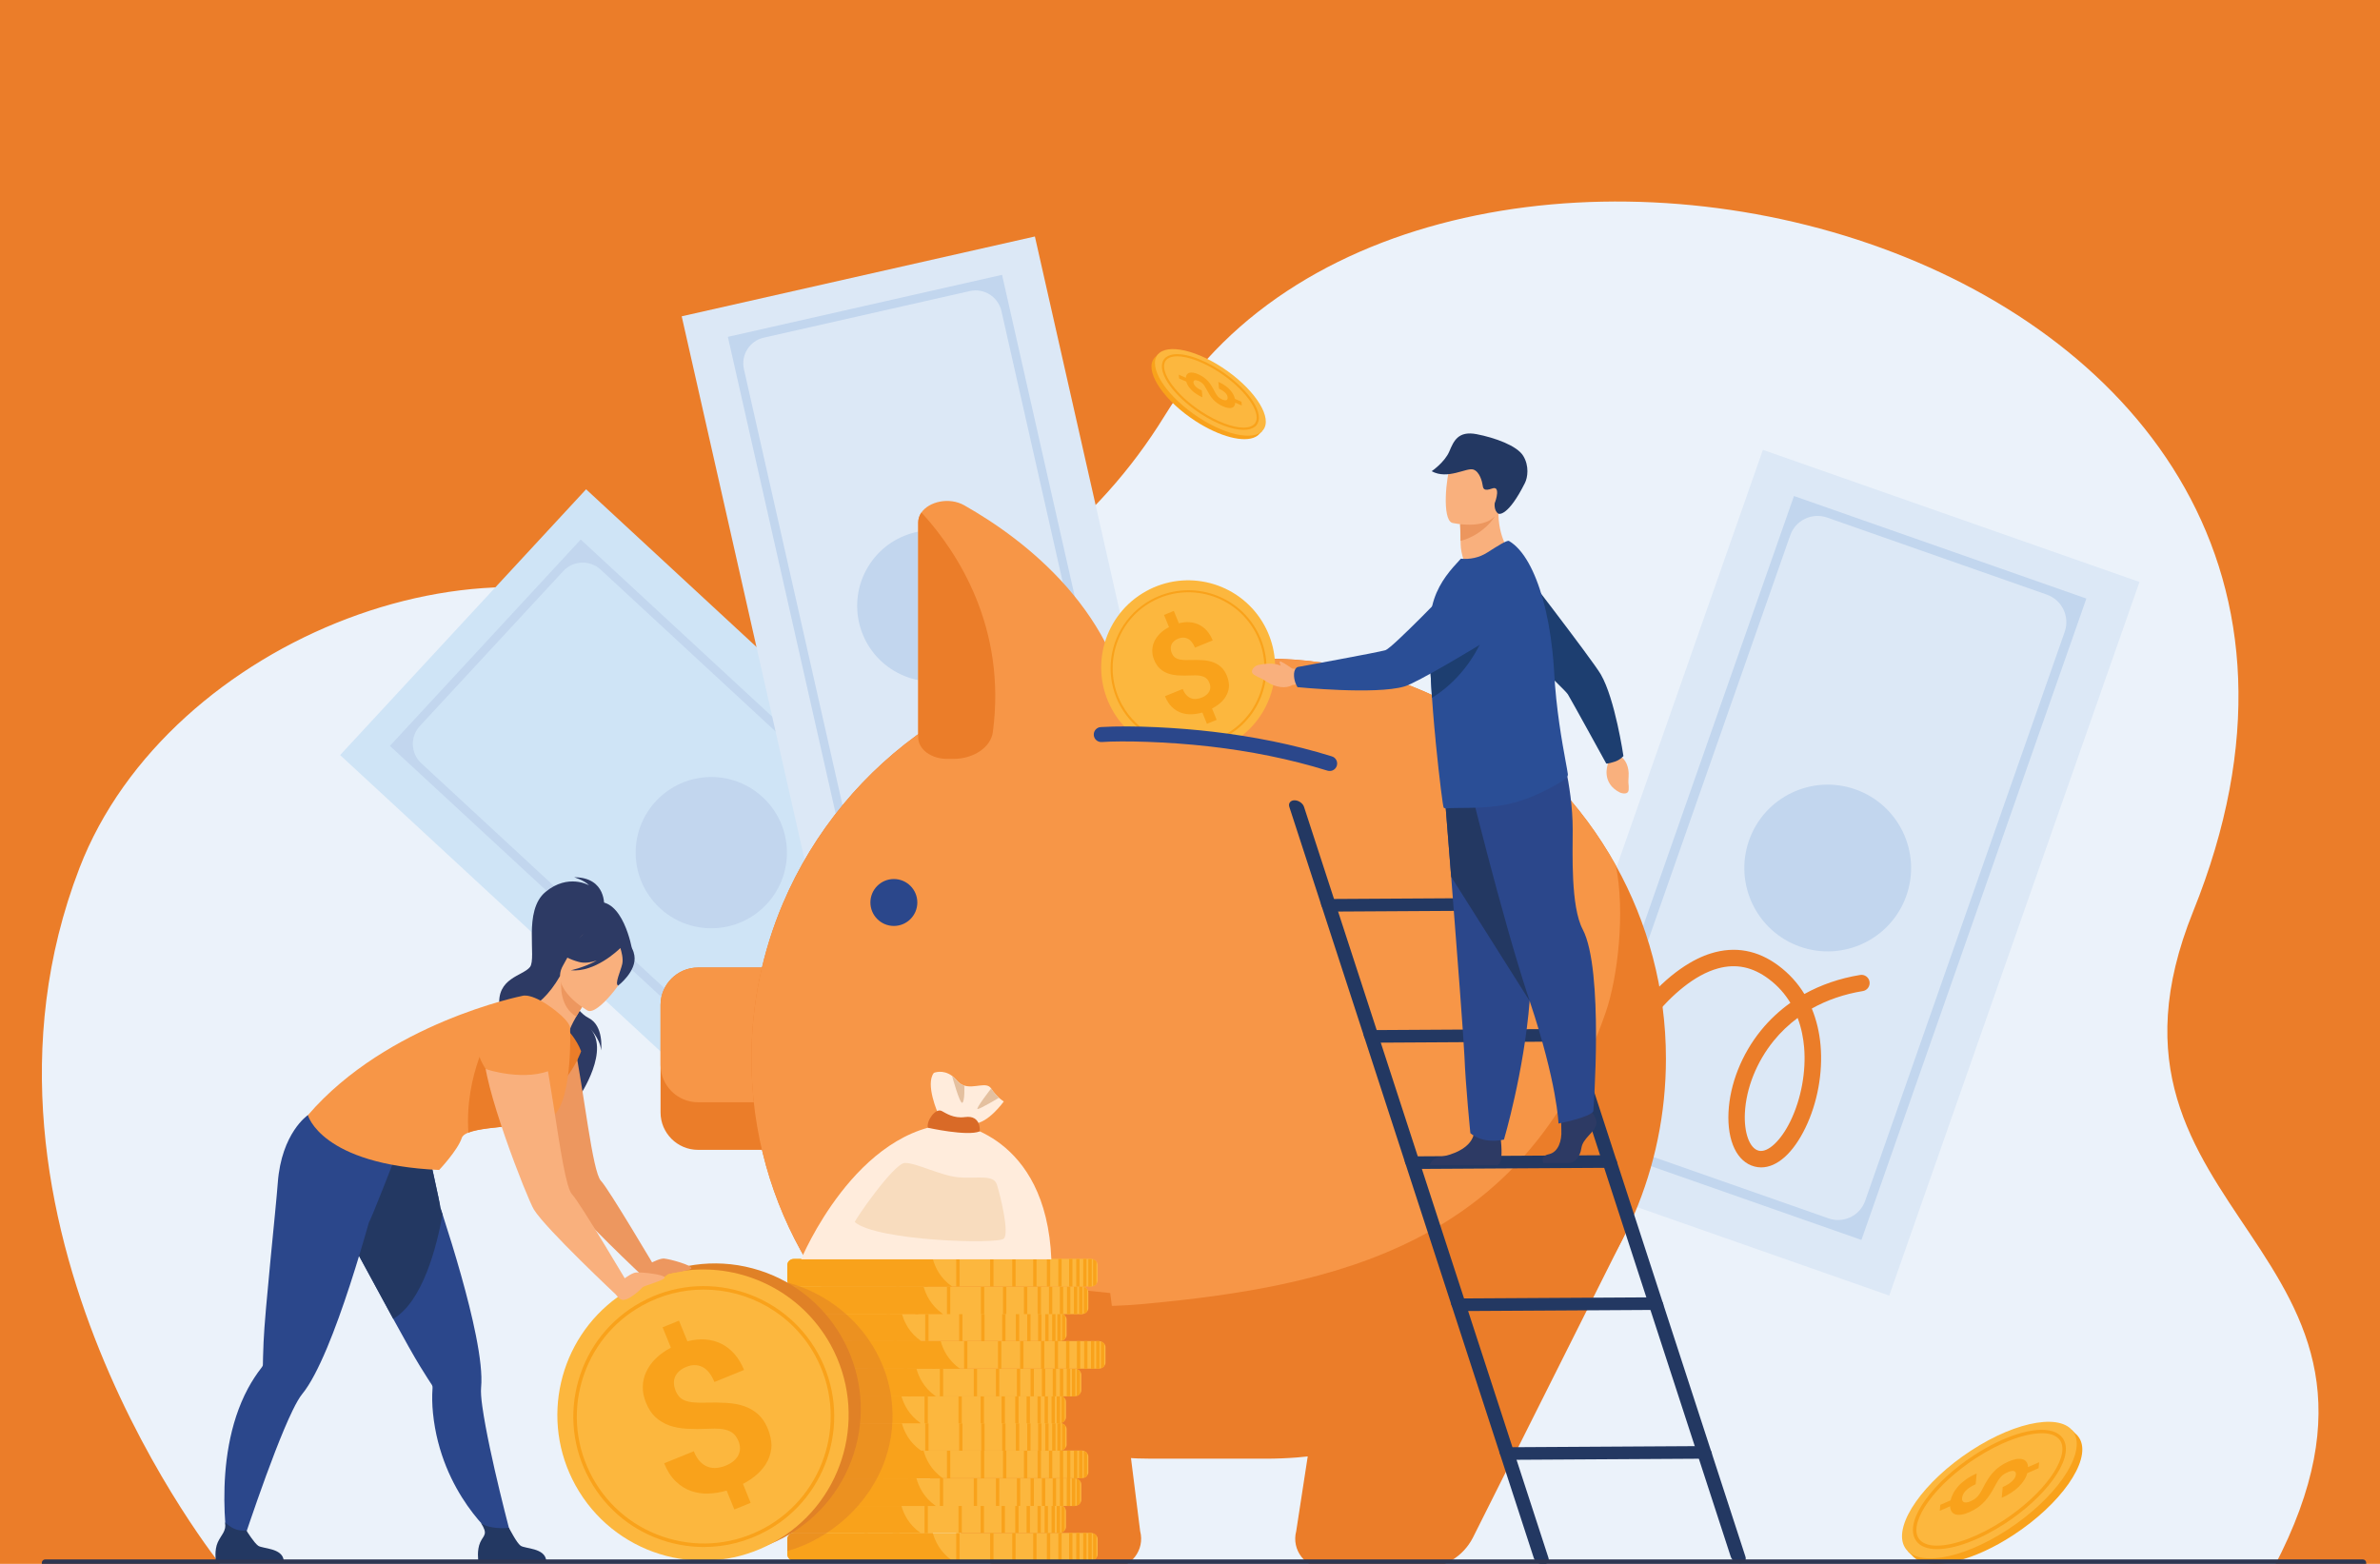 <?xml version="1.0" encoding="utf-8"?>
<!-- Generator: Adobe Illustrator 23.0.2, SVG Export Plug-In . SVG Version: 6.00 Build 0)  -->
<svg version="1.1" id="Layer_1" xmlns="http://www.w3.org/2000/svg" xmlns:xlink="http://www.w3.org/1999/xlink" x="0px" y="0px"
	 viewBox="0 0 350 230" style="enable-background:new 0 0 350 230;" xml:space="preserve">
<style type="text/css">
	.st0{fill:#EB7D29;}
	.st1{fill:#EBF2FA;}
	.st2{fill:#CFE4F6;}
	.st3{fill:#C2D6EE;}
	.st4{fill:#DCE8F6;}
	.st5{fill:#F79647;}
	.st6{fill:#2B478B;}
	.st7{fill:#FCB73E;}
	.st8{fill:#F9A21B;}
	.st9{fill:#FFECDC;}
	.st10{fill:#D96A27;}
	.st11{fill:#E4C09F;}
	.st12{fill:#F8DCBE;}
	.st13{opacity:0.5;fill:#E08126;}
	.st14{fill:#E08126;}
	.st15{fill:#2D3A64;}
	.st16{fill:#ED975F;}
	.st17{fill:#233862;}
	.st18{fill:#F9B07D;}
	.st19{fill:#EC965E;}
	.st20{fill:#1D3E70;}
	.st21{fill:#2A4E96;}
	.st22{fill:#2E3652;}
</style>
<rect y="-1.47" class="st0" width="350" height="232.95"/>
<g>
	<path class="st1" d="M32.66,230.42c0,0-41.04-50.62-20.98-102.74c13.07-33.97,62.12-52.59,89.79-33.97
		c11.79,7.93,49.61,0.27,69.8-32.56c39.24-63.78,191.31-26.37,151.26,72.88c-18.3,45.35,36.72,49.11,11.86,96.49L32.66,230.42z"/>
	<g>
		<polygon class="st2" points="160.25,140.49 124.09,179.58 71.98,131.36 71.98,131.36 50.02,111.05 86.19,71.96 127.18,109.89 		
			"/>
		<g>
			<path class="st3" d="M151.98,140.94l-28.07,30.35l-66.57-61.59L85.4,79.35L151.98,140.94z M126.42,166.71l21.17-22.88
				c1.44-1.55,1.34-3.98-0.21-5.41L88.34,83.78c-1.58-1.46-4.05-1.37-5.51,0.21l-21.09,22.79c-1.45,1.57-1.36,4.02,0.21,5.47
				l59.09,54.67C122.58,168.35,124.99,168.25,126.42,166.71z"/>
		</g>
		
			<ellipse transform="matrix(1 -0.019 0.019 1 -2.428 2.068)" class="st3" cx="104.65" cy="125.32" rx="11.12" ry="11.12"/>
	</g>
	<g>
		<polygon class="st4" points="174.44,133.2 122.5,144.94 106.85,75.7 106.85,75.7 100.25,46.52 152.19,34.78 164.51,89.26 		"/>
		<g>
			<path class="st3" d="M167.36,128.89L127.04,138l-20-88.46l40.32-9.12L167.36,128.89z M131.71,135.66l30.41-6.87
				c2.06-0.47,3.36-2.52,2.89-4.58l-17.74-78.46c-0.48-2.1-2.56-3.42-4.66-2.94l-30.29,6.85c-2.08,0.47-3.39,2.54-2.92,4.63
				l17.75,78.51C127.61,134.83,129.65,136.12,131.71,135.66z"/>
		</g>
		
			<ellipse transform="matrix(0.514 -0.858 0.858 0.514 -9.886 160.969)" class="st3" cx="137.2" cy="89.21" rx="11.12" ry="11.12"/>
	</g>
	<g>
		<polygon class="st4" points="277.83,190.54 222.44,171.11 248.34,97.28 248.34,97.27 259.25,66.16 314.63,85.59 294.26,143.68 		
			"/>
		<g>
			<path class="st3" d="M273.74,182.36l-43-15.08l33.08-94.33l43,15.08L273.74,182.36z M236.48,167.82l32.43,11.37
				c2.2,0.77,4.61-0.39,5.38-2.59l29.34-83.67c0.79-2.24-0.39-4.69-2.63-5.48l-32.3-11.33c-2.22-0.78-4.66,0.39-5.43,2.61
				l-29.36,83.72C233.13,164.66,234.29,167.06,236.48,167.82z"/>
		</g>
		<path class="st3" d="M257.21,123.6c2.24-6.39,9.24-9.75,15.63-7.51c6.39,2.24,9.75,9.24,7.51,15.63
			c-2.24,6.39-9.24,9.75-15.63,7.51C258.33,136.99,254.97,129.99,257.21,123.6z"/>
	</g>
	<g>
		<path class="st0" d="M119.47,147.8v15.81c0,3.03-2.48,5.5-5.5,5.5h-11.33c-3.03,0-5.5-2.48-5.5-5.5V147.8c0-3.03,2.48-5.5,5.5-5.5
			h11.33C116.99,142.29,119.47,144.77,119.47,147.8z"/>
		<path class="st5" d="M119.47,147.8v8.81c0,3.03-2.48,5.5-5.5,5.5h-11.33c-3.03,0-5.5-2.48-5.5-5.5v-8.81c0-3.03,2.48-5.5,5.5-5.5
			h11.33C116.99,142.29,119.47,144.77,119.47,147.8z"/>
		<path class="st0" d="M244.99,155.7c0,8.09-1.65,15.81-4.64,22.84c-8.96,21.1-29.92,35.99-54.19,35.99h-16.82
			c-21.47,0-40.36-11.66-50.63-28.96c-5.21-8.77-8.2-18.99-8.2-29.88c0-8.09,1.65-15.81,4.64-22.84
			c8.96-21.1,29.92-35.99,54.19-35.99h16.82c22.07,0,41.4,12.32,51.46,30.41C242.31,135.72,244.99,145.41,244.99,155.7z"/>
		<path class="st5" d="M237.62,127.28c1.4,6.79,0.3,16.48-1.49,21.62c-11.87,34.15-39.78,40.31-68.31,42.91
			c-20.29,1.85-49.12-6.23-49.12-6.23c-5.21-8.77-8.2-18.99-8.2-29.88c0-8.09,1.65-15.81,4.64-22.84
			c8.96-21.1,29.92-35.99,54.19-35.99h16.82C208.22,96.87,227.56,109.18,237.62,127.28z"/>
		<path class="st5" d="M162.4,111.61h-23.14c-2.33,0-4.23-1.42-4.23-3.16v-31.6c0-0.54,0.17-1.03,0.46-1.46
			c1.13-1.64,4.11-2.32,6.32-1.07c8.79,4.98,23.18,15.8,24.8,33.9C166.78,110.06,164.84,111.61,162.4,111.61z"/>
		<path class="st0" d="M140.2,111.61h-0.94c-2.33,0-4.23-1.42-4.23-3.16v-31.6c0-0.54,0.17-1.03,0.46-1.46
			c0.1,0.09,0.2,0.18,0.29,0.28c5.03,5.6,12.27,16.59,10.23,31.99C145.71,109.9,143.2,111.61,140.2,111.61z"/>
		<path class="st6" d="M128,132.73c0-1.9,1.54-3.45,3.45-3.45c1.9,0,3.45,1.54,3.45,3.45c0,1.9-1.54,3.45-3.45,3.45
			C129.55,136.18,128,134.63,128,132.73z"/>
		<path class="st0" d="M196.11,189.56l-5.49,35.63c-0.73,2.76,1.35,5.46,4.21,5.46h14.42c3.09,0,5.92-1.73,7.34-4.48l22.41-44.71
			L196.11,189.56z"/>
		<path class="st0" d="M163.27,190.17l4.4,35.02c0.73,2.76-1.35,5.46-4.21,5.46h-14.42c-3.09,0-5.92-1.73-7.34-4.48l-23-40.6
			L163.27,190.17z"/>
		<g>
			<path class="st0" d="M259,171.69c-0.33,0-0.66-0.04-0.99-0.13c-2.56-0.67-4.02-3.73-3.82-7.97c0.2-4.16,1.94-8.55,4.78-12.05
				c1.26-1.55,2.71-2.9,4.32-4.05c-0.76-1.26-1.79-2.47-3.18-3.51c-2.36-1.77-4.79-2.28-7.44-1.56
				c-7.13,1.94-13.17,12.13-13.66,13.27c-0.22,0.61-0.89,0.94-1.51,0.73c-0.63-0.21-0.97-0.89-0.76-1.53
				c0.21-0.64,1.98-3.68,4.44-6.69c4.29-5.25,8.03-7.24,10.42-7.98c3.53-1.1,6.89-0.49,9.97,1.82c1.53,1.15,2.8,2.54,3.78,4.15
				c2.45-1.36,5.2-2.31,8.2-2.8c0.66-0.11,1.28,0.34,1.38,0.99c0.11,0.66-0.34,1.28-0.99,1.38c-2.75,0.45-5.27,1.32-7.5,2.57
				c0.68,1.65,1.12,3.47,1.29,5.43c0.35,4.04-0.46,8.45-2.22,12.09C263.7,169.6,261.33,171.69,259,171.69z M264.36,149.71
				c-1.31,0.97-2.49,2.09-3.52,3.36c-2.52,3.11-4.07,6.99-4.24,10.64c-0.14,2.9,0.69,5.17,2.02,5.52c1.34,0.35,3.28-1.45,4.7-4.39
				c1.56-3.22,2.3-7.27,1.99-10.83C265.2,152.72,264.93,151.23,264.36,149.71z M239.01,155.68c0,0.01,0,0.01-0.01,0.02
				C239.01,155.69,239.01,155.69,239.01,155.68z"/>
		</g>
	</g>
	<g>
		<g>
			<path class="st7" d="M161.42,226.33v2.3c0,0.18-0.07,0.35-0.18,0.49c-0.12,0.15-0.29,0.27-0.49,0.33
				c-0.06,0.02-0.13,0.04-0.19,0.05c-0.06,0.01-0.12,0.01-0.19,0.01h-43.53c-0.53,0-0.97-0.33-1.04-0.75c0-0.03-0.01-0.06-0.01-0.09
				c0-0.02,0-0.03,0-0.04v-2.3c0-0.01,0-0.03,0-0.04c0-0.03,0.01-0.06,0.01-0.09c0.08-0.42,0.52-0.75,1.04-0.75h43.53
				c0.06,0,0.13,0,0.19,0.01c0.07,0.01,0.13,0.03,0.19,0.05c0.2,0.07,0.37,0.18,0.49,0.33
				C161.35,225.98,161.42,226.15,161.42,226.33z"/>
			<path class="st8" d="M140.04,229.51h-23.32c-0.43,0-0.8-0.28-0.9-0.65c-0.01-0.03-0.02-0.06-0.03-0.1c0-0.03-0.01-0.06-0.01-0.09
				c0-0.02,0-0.03,0-0.04v-2.3c0-0.01,0-0.03,0-0.04c0-0.03,0.01-0.06,0.01-0.09c0.01-0.03,0.02-0.07,0.03-0.1
				c0.11-0.38,0.47-0.65,0.9-0.65h20.46C137.5,226.65,138.27,228.3,140.04,229.51z"/>
			<g>
				<rect x="155.63" y="225.45" class="st8" width="0.49" height="4.06"/>
				<rect x="153.95" y="225.45" class="st8" width="0.49" height="4.06"/>
				<rect x="151.94" y="225.45" class="st8" width="0.49" height="4.06"/>
				<rect x="148.86" y="225.45" class="st8" width="0.49" height="4.06"/>
				<rect x="145.61" y="225.45" class="st8" width="0.49" height="4.06"/>
				<rect x="140.62" y="225.45" class="st8" width="0.49" height="4.06"/>
				<rect x="135.95" y="225.45" class="st8" width="0.49" height="4.06"/>
				<rect x="131.77" y="225.45" class="st8" width="0.49" height="4.06"/>
				<rect x="157.22" y="225.45" class="st8" width="0.49" height="4.06"/>
				<rect x="158.27" y="225.45" class="st8" width="0.49" height="4.06"/>
				<rect x="159.29" y="225.45" class="st8" width="0.49" height="4.06"/>
				<path class="st8" d="M160.55,225.46v4.04c-0.06,0.01-0.12,0.01-0.19,0.01h-0.31v-4.06h0.31
					C160.43,225.45,160.49,225.45,160.55,225.46z"/>
				<path class="st8" d="M161.24,225.84v3.28c-0.12,0.15-0.29,0.27-0.49,0.33v-3.94C160.94,225.57,161.12,225.69,161.24,225.84z"/>
			</g>
		</g>
		<g>
			<path class="st7" d="M156.76,222.27v2.29c0,0.18-0.07,0.35-0.18,0.5c-0.03,0.04-0.06,0.07-0.1,0.1c-0.11,0.1-0.24,0.18-0.4,0.23
				c-0.06,0.02-0.13,0.04-0.19,0.04c-0.06,0.01-0.12,0.01-0.18,0.01h-43.53c-0.52,0-0.96-0.33-1.04-0.75c0-0.03-0.01-0.06-0.01-0.09
				c0-0.01,0-0.03,0-0.05v-2.29c0-0.01,0-0.03,0-0.05c0-0.03,0.01-0.06,0.01-0.09c0.08-0.42,0.52-0.75,1.04-0.75h43.53
				c0.03,0,0.06,0,0.08,0c0.01,0,0.02,0,0.03,0c0,0,0,0,0.01,0c0.01,0,0.03,0,0.04,0c0.01,0,0.02,0,0.03,0
				c0.07,0.01,0.13,0.02,0.19,0.04c0.04,0.01,0.07,0.03,0.11,0.04h0c0.02,0.01,0.05,0.02,0.07,0.03c0.01,0.01,0.03,0.02,0.04,0.02
				c0.01,0.01,0.02,0.01,0.04,0.02c0.05,0.03,0.09,0.06,0.13,0.09c0.01,0.01,0.02,0.02,0.04,0.03c0.01,0.01,0.01,0.01,0.02,0.02
				c0,0,0.01,0.01,0.01,0.01l0.01,0.01c0.01,0.01,0.03,0.03,0.04,0.04C156.7,221.92,156.76,222.09,156.76,222.27z"/>
			<path class="st8" d="M135.39,225.45h-23.32c-0.43,0-0.8-0.28-0.9-0.66c-0.01-0.03-0.02-0.06-0.03-0.1c0-0.03-0.01-0.06-0.01-0.09
				c0-0.01,0-0.03,0-0.05v-2.29c0-0.01,0-0.03,0-0.05c0-0.03,0.01-0.06,0.01-0.09c0.01-0.03,0.01-0.07,0.03-0.1
				c0.11-0.38,0.47-0.66,0.9-0.66h20.46c0.01,0.03,0.02,0.07,0.03,0.1C132.89,222.67,133.66,224.27,135.39,225.45z"/>
			<g>
				<rect x="150.97" y="221.39" class="st8" width="0.49" height="4.06"/>
				<rect x="149.3" y="221.39" class="st8" width="0.49" height="4.06"/>
				<rect x="147.29" y="221.39" class="st8" width="0.49" height="4.06"/>
				<rect x="144.21" y="221.39" class="st8" width="0.49" height="4.06"/>
				<rect x="140.95" y="221.39" class="st8" width="0.49" height="4.06"/>
				<rect x="135.96" y="221.39" class="st8" width="0.49" height="4.06"/>
				<rect x="131.29" y="221.39" class="st8" width="0.49" height="4.06"/>
				<rect x="127.12" y="221.39" class="st8" width="0.49" height="4.06"/>
				<rect x="152.57" y="221.39" class="st8" width="0.49" height="4.06"/>
				<rect x="153.62" y="221.39" class="st8" width="0.49" height="4.06"/>
				<rect x="154.64" y="221.39" class="st8" width="0.49" height="4.06"/>
				<path class="st8" d="M155.9,221.4v4.04c-0.06,0.01-0.12,0.01-0.19,0.01h-0.31v-4.06h0.31
					C155.77,221.39,155.83,221.39,155.9,221.4z"/>
				<path class="st8" d="M156.58,221.78v3.28c-0.12,0.15-0.29,0.27-0.49,0.33v-3.94C156.29,221.51,156.46,221.63,156.58,221.78z"/>
			</g>
		</g>
		<g>
			<path class="st7" d="M159.01,218.31v2.3c0,0.18-0.07,0.35-0.18,0.49c-0.12,0.15-0.29,0.27-0.49,0.33
				c-0.06,0.02-0.13,0.04-0.19,0.05c-0.06,0.01-0.12,0.01-0.18,0.01h-43.53c-0.17,0-0.34-0.04-0.49-0.1
				c-0.29-0.13-0.5-0.36-0.55-0.64c0-0.02-0.01-0.04-0.01-0.06c0-0.01,0-0.03,0-0.04c0-0.01,0-0.03,0-0.04v-2.3
				c0-0.01,0-0.03,0-0.04c0-0.03,0-0.06,0.01-0.09c0.08-0.43,0.52-0.75,1.04-0.75h43.53c0.06,0,0.13,0,0.18,0.01
				c0.07,0.01,0.13,0.02,0.19,0.04c0.2,0.07,0.37,0.18,0.49,0.33C158.95,217.95,159.01,218.12,159.01,218.31z"/>
			<path class="st8" d="M137.64,221.49h-23.32c-0.16,0-0.3-0.04-0.43-0.1c-0.26-0.13-0.45-0.36-0.5-0.64c0-0.02-0.01-0.04-0.01-0.06
				c0-0.01,0-0.03,0-0.04c0-0.01,0-0.03,0-0.04v-2.3c0-0.01,0-0.03,0-0.04c0-0.03,0-0.06,0.01-0.09c0.01-0.03,0.01-0.06,0.02-0.09
				c0.11-0.38,0.47-0.66,0.9-0.66h20.46c0.32,1.16,1.05,2.76,2.72,3.96C137.54,221.42,137.59,221.45,137.64,221.49z"/>
			<g>
				<rect x="153.22" y="217.42" class="st8" width="0.49" height="4.06"/>
				<rect x="151.55" y="217.42" class="st8" width="0.49" height="4.06"/>
				<rect x="149.54" y="217.42" class="st8" width="0.49" height="4.06"/>
				<rect x="146.46" y="217.42" class="st8" width="0.49" height="4.06"/>
				<rect x="143.2" y="217.42" class="st8" width="0.49" height="4.06"/>
				<rect x="138.21" y="217.42" class="st8" width="0.49" height="4.06"/>
				<rect x="133.54" y="217.42" class="st8" width="0.49" height="4.06"/>
				<rect x="129.37" y="217.42" class="st8" width="0.49" height="4.06"/>
				<rect x="154.81" y="217.42" class="st8" width="0.49" height="4.06"/>
				<rect x="155.87" y="217.42" class="st8" width="0.49" height="4.06"/>
				<rect x="156.88" y="217.42" class="st8" width="0.49" height="4.06"/>
				<path class="st8" d="M158.14,217.44v4.04c-0.06,0.01-0.12,0.01-0.19,0.01h-0.31v-4.06h0.31
					C158.02,217.42,158.08,217.43,158.14,217.44z"/>
				<path class="st8" d="M158.83,217.81v3.28c-0.12,0.15-0.29,0.27-0.49,0.33v-3.94C158.54,217.55,158.71,217.66,158.83,217.81z"/>
			</g>
		</g>
		<g>
			<path class="st7" d="M160.05,214.24v2.29c0,0.18-0.07,0.35-0.18,0.49c-0.01,0.02-0.03,0.04-0.05,0.05
				c-0.08,0.09-0.18,0.16-0.3,0.22c-0.05,0.02-0.1,0.04-0.15,0.06c-0.06,0.02-0.13,0.04-0.19,0.04c-0.03,0-0.06,0.01-0.09,0.01
				c-0.03,0-0.06,0-0.1,0h-43.53c-0.53,0-0.97-0.33-1.04-0.75c0-0.03-0.01-0.06-0.01-0.09v-2.39c0.03-0.43,0.42-0.78,0.93-0.83
				c0.04,0,0.08-0.01,0.13-0.01H159c0.03,0,0.06,0,0.1,0c0.03,0,0.06,0.01,0.09,0.01c0.07,0.01,0.13,0.02,0.19,0.04
				c0.2,0.07,0.37,0.18,0.49,0.33C159.99,213.89,160.05,214.06,160.05,214.24z"/>
			<path class="st8" d="M138.68,217.42h-23.32c-0.43,0-0.8-0.28-0.9-0.66c-0.01-0.03-0.02-0.06-0.03-0.1c0-0.03-0.01-0.06-0.01-0.09
				v-2.39c0.02-0.43,0.38-0.78,0.83-0.83c0.04,0,0.07-0.01,0.11-0.01h20.46c0,0,0,0,0,0.01
				C136.14,214.56,136.91,216.21,138.68,217.42z"/>
			<g>
				<rect x="154.26" y="213.36" class="st8" width="0.49" height="4.06"/>
				<rect x="152.59" y="213.36" class="st8" width="0.49" height="4.06"/>
				<rect x="150.58" y="213.36" class="st8" width="0.49" height="4.06"/>
				<rect x="147.5" y="213.36" class="st8" width="0.49" height="4.06"/>
				<rect x="144.25" y="213.36" class="st8" width="0.49" height="4.06"/>
				<rect x="139.26" y="213.36" class="st8" width="0.49" height="4.06"/>
				<rect x="134.58" y="213.36" class="st8" width="0.49" height="4.06"/>
				<rect x="130.41" y="213.36" class="st8" width="0.49" height="4.06"/>
				<rect x="155.86" y="213.36" class="st8" width="0.49" height="4.06"/>
				<rect x="156.91" y="213.36" class="st8" width="0.49" height="4.06"/>
				<rect x="157.93" y="213.36" class="st8" width="0.49" height="4.06"/>
				<path class="st8" d="M159.19,213.37v4.04c-0.06,0.01-0.12,0.01-0.19,0.01h-0.31v-4.06H159
					C159.06,213.36,159.13,213.36,159.19,213.37z"/>
				<path class="st8" d="M159.87,213.75v3.28c-0.12,0.15-0.29,0.27-0.49,0.33v-3.94C159.58,213.48,159.75,213.6,159.87,213.75z"/>
			</g>
		</g>
		<g>
			<path class="st7" d="M156.85,210.19v2.29c0,0.18-0.07,0.35-0.18,0.49c-0.12,0.15-0.29,0.27-0.5,0.33
				c-0.06,0.02-0.13,0.04-0.19,0.04c-0.02,0-0.04,0.01-0.06,0.01h-0.01c-0.01,0-0.02,0-0.03,0c-0.01,0-0.02,0-0.03,0
				c-0.02,0-0.04,0-0.06,0h-43.53c-0.56,0-1.02-0.37-1.05-0.84c0-0.01,0-0.03,0-0.05v-2.29c0-0.01,0-0.03,0-0.05
				c0-0.01,0-0.02,0-0.04c0.04-0.37,0.37-0.68,0.79-0.77c0.01,0,0.02-0.01,0.03-0.01c0.07-0.01,0.15-0.02,0.23-0.02h43.53
				c0.03,0,0.06,0,0.09,0c0.01,0,0.03,0,0.04,0c0,0,0,0,0,0h0c0.02,0,0.03,0,0.05,0.01c0.07,0.01,0.13,0.02,0.19,0.04
				c0.2,0.07,0.38,0.18,0.5,0.33C156.79,209.83,156.85,210,156.85,210.19z"/>
			<path class="st8" d="M135.48,213.36h-23.32c-0.5,0-0.91-0.37-0.94-0.84c0-0.01,0-0.03,0-0.05v-2.29c0-0.01,0-0.03,0-0.05
				c0-0.01,0-0.02,0-0.04c0.04-0.38,0.34-0.7,0.73-0.78c0.01,0,0.03-0.01,0.04-0.01c0.05-0.01,0.11-0.01,0.17-0.01h20.46
				c0,0.01,0.01,0.02,0.01,0.03C132.95,210.52,133.71,212.16,135.48,213.36C135.47,213.36,135.48,213.36,135.48,213.36z"/>
			<g>
				<rect x="151.06" y="209.3" class="st8" width="0.49" height="4.06"/>
				<rect x="149.39" y="209.3" class="st8" width="0.49" height="4.06"/>
				<rect x="147.38" y="209.3" class="st8" width="0.49" height="4.06"/>
				<rect x="144.3" y="209.3" class="st8" width="0.49" height="4.06"/>
				<rect x="141.05" y="209.3" class="st8" width="0.49" height="4.06"/>
				<rect x="136.06" y="209.3" class="st8" width="0.49" height="4.06"/>
				<rect x="131.38" y="209.3" class="st8" width="0.49" height="4.06"/>
				<rect x="127.21" y="209.3" class="st8" width="0.49" height="4.06"/>
				<rect x="152.66" y="209.3" class="st8" width="0.49" height="4.06"/>
				<rect x="153.71" y="209.3" class="st8" width="0.49" height="4.06"/>
				<rect x="154.73" y="209.3" class="st8" width="0.49" height="4.06"/>
				<path class="st8" d="M155.99,209.31v4.04c-0.06,0.01-0.12,0.01-0.19,0.01h-0.31v-4.06h0.31
					C155.86,209.3,155.93,209.31,155.99,209.31z"/>
				<path class="st8" d="M156.67,209.69v3.28c-0.12,0.15-0.29,0.27-0.49,0.33v-3.94C156.38,209.43,156.55,209.54,156.67,209.69z"/>
			</g>
		</g>
		<g>
			<path class="st7" d="M156.76,206.15v2.29c0,0.18-0.07,0.35-0.18,0.49c-0.03,0.04-0.06,0.07-0.1,0.11
				c-0.11,0.1-0.24,0.18-0.4,0.23c-0.05,0.02-0.1,0.03-0.15,0.04h0c0,0,0,0,0,0c-0.01,0-0.03,0.01-0.04,0.01
				c-0.06,0.01-0.12,0.02-0.18,0.02h-43.53c-0.04,0-0.09,0-0.14-0.01c-0.02,0-0.04,0-0.05-0.01c-0.44-0.07-0.79-0.37-0.86-0.75
				c0-0.03-0.01-0.05-0.01-0.08c0-0.02,0-0.03,0-0.05v-2.29c0-0.02,0-0.03,0-0.05c0-0.03,0.01-0.06,0.01-0.09
				c0.08-0.42,0.52-0.75,1.04-0.75h43.53c0.03,0,0.06,0,0.08,0c0,0,0.01,0,0.01,0c0.01,0,0.02,0,0.02,0c0.01,0,0.03,0,0.04,0.01
				c0.01,0,0.02,0,0.03,0c0.07,0.01,0.13,0.02,0.19,0.04c0.04,0.01,0.07,0.03,0.11,0.04h0c0.14,0.06,0.25,0.14,0.35,0.24
				c0.01,0.01,0.03,0.03,0.04,0.04C156.7,205.8,156.76,205.97,156.76,206.15z"/>
			<path class="st8" d="M135.39,209.33h-23.32c-0.02,0-0.04,0-0.05,0c-0.02,0-0.04,0-0.06-0.01c-0.42-0.05-0.76-0.36-0.82-0.76
				c0-0.03-0.01-0.05-0.01-0.08c0-0.02,0-0.03,0-0.05v-2.29c0-0.02,0-0.03,0-0.05c0-0.03,0.01-0.06,0.01-0.09
				c0.01-0.03,0.01-0.07,0.03-0.1c0.11-0.38,0.47-0.66,0.9-0.66h20.46c0.01,0.03,0.02,0.07,0.03,0.1c0.34,1.18,1.1,2.76,2.79,3.93
				C135.36,209.31,135.37,209.32,135.39,209.33z"/>
			<g>
				<rect x="150.97" y="205.27" class="st8" width="0.49" height="4.06"/>
				<rect x="149.3" y="205.27" class="st8" width="0.49" height="4.06"/>
				<rect x="147.29" y="205.27" class="st8" width="0.49" height="4.06"/>
				<rect x="144.21" y="205.27" class="st8" width="0.49" height="4.06"/>
				<rect x="140.95" y="205.27" class="st8" width="0.49" height="4.06"/>
				<rect x="135.96" y="205.27" class="st8" width="0.49" height="4.06"/>
				<rect x="131.29" y="205.27" class="st8" width="0.49" height="4.06"/>
				<rect x="127.12" y="205.27" class="st8" width="0.49" height="4.06"/>
				<rect x="152.57" y="205.27" class="st8" width="0.49" height="4.06"/>
				<rect x="153.62" y="205.27" class="st8" width="0.49" height="4.06"/>
				<rect x="154.64" y="205.27" class="st8" width="0.49" height="4.06"/>
				<path class="st8" d="M155.9,205.28v4.04c-0.06,0.01-0.12,0.01-0.19,0.01h-0.31v-4.06h0.31
					C155.77,205.27,155.83,205.27,155.9,205.28z"/>
				<path class="st8" d="M156.58,205.66v3.28c-0.12,0.15-0.29,0.27-0.49,0.33v-3.94C156.29,205.39,156.46,205.51,156.58,205.66z"/>
			</g>
		</g>
		<g>
			<path class="st7" d="M159.01,202.19v2.29c0,0.18-0.07,0.35-0.18,0.49c-0.12,0.15-0.29,0.27-0.49,0.33
				c-0.06,0.02-0.13,0.04-0.19,0.04c-0.06,0.01-0.12,0.02-0.18,0.02h-43.53c-0.17,0-0.34-0.04-0.49-0.1
				c-0.29-0.13-0.5-0.36-0.55-0.64c0-0.02-0.01-0.04-0.01-0.06c0-0.01,0-0.03,0-0.04c0-0.01,0-0.03,0-0.05v-2.29
				c0-0.01,0-0.03,0-0.05c0-0.03,0-0.06,0.01-0.09c0.08-0.42,0.52-0.75,1.04-0.75h43.53c0.06,0,0.13,0.01,0.18,0.01
				c0.07,0.01,0.13,0.02,0.19,0.04c0.2,0.07,0.37,0.18,0.49,0.33C158.95,201.83,159.01,202,159.01,202.19z"/>
			<path class="st8" d="M137.64,205.37h-23.32c-0.16,0-0.3-0.04-0.43-0.1c-0.26-0.13-0.45-0.36-0.5-0.64c0-0.02-0.01-0.04-0.01-0.06
				c0-0.01,0-0.03,0-0.04c0-0.01,0-0.03,0-0.05v-2.29c0-0.01,0-0.03,0-0.05c0-0.03,0-0.06,0.01-0.09c0.01-0.03,0.01-0.06,0.02-0.09
				c0.11-0.38,0.47-0.66,0.9-0.66h20.46c0.32,1.16,1.05,2.76,2.72,3.96C137.54,205.3,137.59,205.33,137.64,205.37z"/>
			<g>
				<rect x="153.22" y="201.3" class="st8" width="0.49" height="4.06"/>
				<rect x="151.55" y="201.3" class="st8" width="0.49" height="4.06"/>
				<rect x="149.54" y="201.3" class="st8" width="0.49" height="4.06"/>
				<rect x="146.46" y="201.3" class="st8" width="0.49" height="4.06"/>
				<rect x="143.2" y="201.3" class="st8" width="0.49" height="4.06"/>
				<rect x="138.21" y="201.3" class="st8" width="0.49" height="4.06"/>
				<rect x="133.54" y="201.3" class="st8" width="0.49" height="4.06"/>
				<rect x="129.37" y="201.3" class="st8" width="0.49" height="4.06"/>
				<rect x="154.81" y="201.3" class="st8" width="0.49" height="4.06"/>
				<rect x="155.87" y="201.3" class="st8" width="0.49" height="4.06"/>
				<rect x="156.88" y="201.3" class="st8" width="0.49" height="4.06"/>
				<path class="st8" d="M158.14,201.32v4.04c-0.06,0.01-0.12,0.01-0.19,0.01h-0.31v-4.06h0.31
					C158.02,201.3,158.08,201.31,158.14,201.32z"/>
				<path class="st8" d="M158.83,201.69v3.28c-0.12,0.15-0.29,0.27-0.49,0.33v-3.94C158.54,201.43,158.71,201.54,158.83,201.69z"/>
			</g>
		</g>
		<g>
			<path class="st7" d="M162.57,198.12v2.3c0,0.18-0.07,0.35-0.18,0.49l0,0c-0.01,0.02-0.03,0.04-0.05,0.05
				c-0.07,0.07-0.14,0.13-0.23,0.18c-0.04,0.02-0.09,0.05-0.14,0.07c0,0,0,0,0,0c-0.02,0.01-0.05,0.02-0.07,0.03
				c-0.06,0.02-0.13,0.04-0.19,0.04c-0.06,0.01-0.12,0.01-0.18,0.01h-43.53c-0.52,0-0.96-0.33-1.04-0.75
				c-0.01-0.03-0.01-0.06-0.01-0.09c0-0.01,0-0.03,0-0.04v-2.3c0-0.02,0-0.03,0-0.04c0.03-0.43,0.42-0.78,0.93-0.83
				c0.04-0.01,0.08-0.01,0.12-0.01h43.53c0.06,0,0.13,0.01,0.18,0.01c0.07,0.01,0.13,0.03,0.19,0.05c0.18,0.06,0.33,0.15,0.45,0.28
				c0.02,0.02,0.03,0.04,0.05,0.05l0,0C162.5,197.77,162.57,197.94,162.57,198.12z"/>
			<path class="st8" d="M141.19,201.3h-23.32c-0.43,0-0.8-0.28-0.9-0.66c-0.01-0.03-0.02-0.06-0.02-0.09
				c-0.01-0.03-0.01-0.06-0.01-0.09c0-0.01,0-0.03,0-0.04v-2.3c0-0.02,0-0.03,0-0.04c0.02-0.43,0.38-0.78,0.83-0.83
				c0.04-0.01,0.07-0.01,0.11-0.01h20.46c0,0,0,0,0,0.01C138.66,198.44,139.42,200.09,141.19,201.3z"/>
			<g>
				<rect x="156.78" y="197.24" class="st8" width="0.49" height="4.06"/>
				<rect x="155.1" y="197.24" class="st8" width="0.49" height="4.06"/>
				<rect x="153.09" y="197.24" class="st8" width="0.49" height="4.06"/>
				<rect x="150.02" y="197.24" class="st8" width="0.49" height="4.06"/>
				<rect x="146.76" y="197.24" class="st8" width="0.49" height="4.06"/>
				<rect x="141.77" y="197.24" class="st8" width="0.49" height="4.06"/>
				<rect x="137.1" y="197.24" class="st8" width="0.49" height="4.06"/>
				<rect x="132.93" y="197.24" class="st8" width="0.49" height="4.06"/>
				<rect x="158.37" y="197.24" class="st8" width="0.49" height="4.06"/>
				<rect x="159.43" y="197.24" class="st8" width="0.49" height="4.06"/>
				<rect x="160.44" y="197.24" class="st8" width="0.49" height="4.06"/>
				<path class="st8" d="M161.7,197.25v4.04c-0.06,0.01-0.12,0.01-0.19,0.01h-0.31v-4.06h0.31
					C161.58,197.24,161.64,197.24,161.7,197.25z"/>
				<path class="st8" d="M162.39,197.63v3.28c-0.12,0.15-0.29,0.27-0.49,0.33v-3.94C162.1,197.36,162.27,197.48,162.39,197.63z"/>
			</g>
		</g>
		<g>
			<path class="st7" d="M156.85,194.07v2.29c0,0.18-0.07,0.35-0.18,0.49c-0.12,0.15-0.29,0.27-0.5,0.33
				c-0.06,0.02-0.13,0.04-0.19,0.04c-0.02,0-0.04,0.01-0.06,0.01h-0.01c-0.01,0-0.03,0-0.04,0c-0.01,0-0.02,0-0.02,0
				c-0.02,0-0.03,0-0.05,0h-43.53c-0.38,0-0.71-0.17-0.9-0.42c-0.09-0.12-0.15-0.27-0.16-0.42c0-0.02,0-0.03,0-0.05v-2.29
				c0-0.02,0-0.03,0-0.05c0.02-0.38,0.33-0.69,0.75-0.8c0.1-0.03,0.2-0.04,0.31-0.04h43.53c0.02,0,0.04,0,0.06,0
				c0.01,0,0.02,0,0.03,0c0.04,0,0.07,0.01,0.1,0.01c0.07,0.01,0.13,0.02,0.19,0.04c0.03,0.01,0.06,0.02,0.09,0.03h0
				c0.12,0.05,0.22,0.11,0.3,0.19c0,0,0,0,0,0.01c0,0,0.01,0.01,0.01,0.01c0.03,0.03,0.06,0.06,0.08,0.09
				C156.79,193.71,156.85,193.88,156.85,194.07z"/>
			<path class="st8" d="M135.48,197.24h-23.32c-0.33,0-0.62-0.16-0.79-0.4c-0.09-0.13-0.15-0.28-0.15-0.44c0-0.02,0-0.03,0-0.05
				v-2.29c0-0.02,0-0.03,0-0.05c0.02-0.41,0.34-0.74,0.75-0.82c0.06-0.01,0.13-0.02,0.19-0.02h20.46c0.01,0.03,0.02,0.06,0.03,0.09
				C132.98,194.46,133.75,196.06,135.48,197.24C135.47,197.24,135.48,197.24,135.48,197.24z"/>
			<g>
				<rect x="151.06" y="193.18" class="st8" width="0.49" height="4.06"/>
				<rect x="149.39" y="193.18" class="st8" width="0.49" height="4.06"/>
				<rect x="147.38" y="193.18" class="st8" width="0.49" height="4.06"/>
				<rect x="144.3" y="193.18" class="st8" width="0.49" height="4.06"/>
				<rect x="141.05" y="193.18" class="st8" width="0.49" height="4.06"/>
				<rect x="136.06" y="193.18" class="st8" width="0.49" height="4.06"/>
				<rect x="131.38" y="193.18" class="st8" width="0.49" height="4.06"/>
				<rect x="127.21" y="193.18" class="st8" width="0.49" height="4.06"/>
				<rect x="152.66" y="193.18" class="st8" width="0.49" height="4.06"/>
				<rect x="153.71" y="193.18" class="st8" width="0.49" height="4.06"/>
				<rect x="154.73" y="193.18" class="st8" width="0.49" height="4.06"/>
				<path class="st8" d="M155.99,193.19v4.04c-0.06,0.01-0.12,0.01-0.19,0.01h-0.31v-4.06h0.31
					C155.86,193.18,155.93,193.19,155.99,193.19z"/>
				<path class="st8" d="M156.67,193.57v3.28c-0.12,0.15-0.29,0.27-0.49,0.33v-3.94C156.38,193.31,156.55,193.42,156.67,193.57z"/>
			</g>
		</g>
		<g>
			<path class="st7" d="M160.05,190.1v2.3c0,0.18-0.07,0.35-0.18,0.49c-0.12,0.15-0.29,0.27-0.49,0.33
				c-0.06,0.02-0.13,0.04-0.19,0.05c-0.06,0.01-0.12,0.01-0.19,0.01h-43.53c-0.17,0-0.33-0.03-0.47-0.09
				c-0.32-0.13-0.54-0.4-0.58-0.71c0-0.01,0-0.02,0-0.04c0-0.02,0-0.03,0-0.05v-2.3c0-0.02,0-0.03,0-0.05
				c0.03-0.43,0.42-0.78,0.93-0.83c0.04,0,0.08-0.01,0.12-0.01H159c0.06,0,0.13,0,0.19,0.01c0.07,0.01,0.13,0.02,0.19,0.05
				c0.2,0.07,0.37,0.18,0.49,0.33C159.99,189.74,160.05,189.91,160.05,190.1z"/>
			<path class="st8" d="M138.68,193.27h-23.32c-0.15,0-0.29-0.03-0.42-0.09c-0.28-0.13-0.49-0.4-0.52-0.71c0-0.01,0-0.02,0-0.04
				c0-0.02,0-0.03,0-0.05v-2.3c0-0.02,0-0.03,0-0.05c0.02-0.43,0.38-0.78,0.83-0.83c0.04,0,0.07-0.01,0.11-0.01h20.46
				c0,0,0,0,0,0.01c0.32,1.17,1.05,2.76,2.73,3.96C138.59,193.21,138.63,193.24,138.68,193.27z"/>
			<g>
				<rect x="154.26" y="189.21" class="st8" width="0.49" height="4.06"/>
				<rect x="152.59" y="189.21" class="st8" width="0.49" height="4.06"/>
				<rect x="150.58" y="189.21" class="st8" width="0.49" height="4.06"/>
				<rect x="147.5" y="189.21" class="st8" width="0.49" height="4.06"/>
				<rect x="144.25" y="189.21" class="st8" width="0.49" height="4.06"/>
				<rect x="139.26" y="189.21" class="st8" width="0.49" height="4.06"/>
				<rect x="134.58" y="189.21" class="st8" width="0.49" height="4.06"/>
				<rect x="130.41" y="189.21" class="st8" width="0.49" height="4.06"/>
				<rect x="155.86" y="189.21" class="st8" width="0.49" height="4.06"/>
				<rect x="156.91" y="189.21" class="st8" width="0.49" height="4.06"/>
				<rect x="157.93" y="189.21" class="st8" width="0.49" height="4.06"/>
				<path class="st8" d="M159.19,189.22v4.04c-0.06,0.01-0.12,0.01-0.19,0.01h-0.31v-4.06H159
					C159.06,189.21,159.13,189.22,159.19,189.22z"/>
				<path class="st8" d="M159.87,189.6v3.28c-0.12,0.15-0.29,0.27-0.49,0.33v-3.94C159.58,189.34,159.75,189.45,159.87,189.6z"/>
			</g>
		</g>
		<g>
			<path class="st7" d="M161.42,186.04v2.29c0,0.18-0.07,0.35-0.18,0.49c-0.12,0.15-0.29,0.27-0.49,0.33
				c-0.06,0.02-0.13,0.04-0.19,0.05c-0.02,0-0.04,0.01-0.06,0.01c-0.01,0-0.02,0-0.03,0c-0.01,0-0.02,0-0.03,0
				c-0.02,0-0.04,0-0.06,0h-43.53c-0.56,0-1.02-0.37-1.05-0.84c0-0.02,0-0.03,0-0.05v-2.29c0-0.02,0-0.03,0-0.05
				c0.03-0.47,0.49-0.84,1.05-0.84h43.53c0.06,0,0.13,0,0.19,0.01c0.07,0.01,0.13,0.02,0.19,0.05c0.2,0.07,0.37,0.18,0.49,0.33
				C161.35,185.69,161.42,185.85,161.42,186.04z"/>
			<path class="st8" d="M140.04,189.22h-23.32c-0.5,0-0.91-0.37-0.94-0.84c0-0.02,0-0.03,0-0.05v-2.29c0-0.02,0-0.03,0-0.05
				c0.03-0.47,0.44-0.84,0.94-0.84h20.46C137.5,186.35,138.26,188,140.04,189.22C140.04,189.21,140.04,189.22,140.04,189.22z"/>
			<g>
				<rect x="155.63" y="185.15" class="st8" width="0.49" height="4.06"/>
				<rect x="153.95" y="185.15" class="st8" width="0.49" height="4.06"/>
				<rect x="151.94" y="185.15" class="st8" width="0.49" height="4.06"/>
				<rect x="148.86" y="185.15" class="st8" width="0.49" height="4.06"/>
				<rect x="145.61" y="185.15" class="st8" width="0.49" height="4.06"/>
				<rect x="140.62" y="185.15" class="st8" width="0.49" height="4.06"/>
				<rect x="135.95" y="185.15" class="st8" width="0.49" height="4.06"/>
				<rect x="131.77" y="185.15" class="st8" width="0.49" height="4.06"/>
				<rect x="157.22" y="185.15" class="st8" width="0.49" height="4.06"/>
				<rect x="158.27" y="185.15" class="st8" width="0.49" height="4.06"/>
				<rect x="159.29" y="185.15" class="st8" width="0.49" height="4.06"/>
				<path class="st8" d="M160.55,185.17v4.04c-0.06,0.01-0.12,0.01-0.19,0.01h-0.31v-4.06h0.31
					C160.43,185.15,160.49,185.16,160.55,185.17z"/>
				<path class="st8" d="M161.24,185.54v3.28c-0.12,0.15-0.29,0.27-0.49,0.33v-3.94C160.94,185.28,161.12,185.4,161.24,185.54z"/>
			</g>
		</g>
	</g>
	<g>
		<path class="st9" d="M147.62,161.99c0,0-2.29,3.22-4.38,3.26c-2.1,0.04-5.29-1.49-5.29-1.49s-1.92-4.29-0.62-5.97
			c0,0,1.31-0.57,2.68,0.44c0.24,0.18,0.47,0.4,0.71,0.68c0.33,0.4,0.7,0.63,1.1,0.75c1.5,0.46,3.27-0.62,3.93,0.42
			c0.39,0.6,0.81,1.05,1.16,1.37C147.32,161.82,147.62,161.99,147.62,161.99z"/>
		<path class="st9" d="M117.81,185.21c0,0,8.08-19.58,22.63-19.95c0,0,13.43,1.49,14.17,19.95H117.81z"/>
		<path class="st10" d="M136.45,165.86c0,0,5.83,1.3,7.63,0.53c0,0,0.27-2.44-2.18-2.1c-1.68,0.23-2.78-0.57-3.42-0.9
			C137.57,162.93,136.21,164.84,136.45,165.86z"/>
		<path class="st11" d="M141.53,162.18c-0.37,0.28-1.52-3.94-1.52-3.94c0.24,0.18,0.47,0.4,0.71,0.68c0.33,0.4,0.7,0.63,1.1,0.75
			C141.82,159.79,141.89,161.91,141.53,162.18z"/>
		<path class="st11" d="M146.91,161.45c-0.08,0.05-2.78,1.66-3.14,1.66c-0.37,0,1.99-3.03,1.99-3.03
			C146.14,160.68,146.56,161.13,146.91,161.45z"/>
		<path class="st12" d="M125.71,179.74c-0.15-0.13,5.72-8.64,7.34-8.7c1.62-0.06,5.25,1.86,7.88,2.11s5.18-0.5,5.67,1.06
			s1.86,7.06,1.03,7.95C146.78,183.04,128.93,182.5,125.71,179.74z"/>
	</g>
	<g>
		<path class="st7" d="M182.55,108.27c-0.37,0.29-0.76,0.56-1.17,0.81c-0.16,0.1-0.32,0.19-0.48,0.28
			c-0.42,0.23-0.84,0.43-1.27,0.61c-0.13-0.02-0.25-0.04-0.37-0.06c-0.78-0.13-1.55-0.25-2.31-0.36c-0.38-0.05-0.75-0.11-1.12-0.16
			c-1.55-0.21-3.05-0.37-4.47-0.5c-0.38-0.04-0.76-0.07-1.13-0.1c-0.3-0.02-0.58-0.05-0.87-0.07c-0.7-0.05-1.38-0.1-2.03-0.13
			c-0.92-0.65-1.76-1.43-2.49-2.32c-0.49-0.59-0.93-1.24-1.31-1.94c-3.41-6.19-1.16-13.98,5.03-17.39c0.16-0.09,0.33-0.18,0.49-0.26
			c6.1-3.03,13.57-0.74,16.89,5.29C189.01,97.57,187.46,104.48,182.55,108.27z"/>
		<g>
			<path class="st8" d="M184.83,92.74c-3.05-5.54-10.04-7.56-15.58-4.51c-3.79,2.09-5.93,6.02-5.93,10.06
				c0,1.87,0.46,3.77,1.42,5.52c0.52,0.95,1.16,1.79,1.88,2.52c1.04,1.05,2.26,1.88,3.59,2.45c0.37,0.03,0.75,0.06,1.13,0.1
				c-1.57-0.51-3.03-1.36-4.25-2.53c-0.81-0.77-1.51-1.67-2.08-2.7c-2.97-5.39-1-12.19,4.38-15.16c5.39-2.97,12.19-1,15.16,4.38
				c2.92,5.29,1.08,11.93-4.08,14.99c-0.1,0.06-0.2,0.12-0.3,0.17c-1.39,0.77-2.87,1.2-4.36,1.34c0.37,0.05,0.74,0.1,1.12,0.16
				c1.16-0.22,2.3-0.62,3.39-1.22c0.21-0.11,0.41-0.24,0.61-0.36C186,104.74,187.77,98.07,184.83,92.74z"/>
		</g>
		<g>
			<path class="st8" d="M180.43,99.39c-0.22-0.54-0.51-0.97-0.86-1.29c-0.35-0.32-0.76-0.56-1.22-0.72
				c-0.46-0.16-0.98-0.26-1.55-0.29c-0.57-0.04-1.19-0.04-1.86-0.02c-0.41,0.01-0.77,0.01-1.06-0.02c-0.3-0.03-0.54-0.08-0.75-0.16
				c-0.21-0.08-0.37-0.2-0.5-0.34c-0.13-0.14-0.23-0.32-0.32-0.52c-0.08-0.21-0.13-0.41-0.14-0.62c-0.01-0.2,0.02-0.4,0.09-0.58
				c0.07-0.18,0.19-0.35,0.36-0.51c0.16-0.15,0.38-0.29,0.65-0.4c0.5-0.2,0.97-0.2,1.4,0.01c0.43,0.21,0.78,0.65,1.06,1.32
				l2.61-1.06c-0.23-0.56-0.51-1.03-0.85-1.42c-0.34-0.38-0.73-0.68-1.16-0.89c-0.43-0.21-0.89-0.33-1.4-0.37
				c-0.5-0.04-1.03,0.02-1.57,0.16l-0.74-1.82l-1.44,0.59l0.73,1.79c-0.52,0.27-0.96,0.58-1.32,0.94c-0.36,0.36-0.64,0.75-0.83,1.16
				c-0.19,0.42-0.3,0.86-0.31,1.31c-0.01,0.46,0.08,0.93,0.27,1.4c0.22,0.55,0.51,0.98,0.86,1.3c0.35,0.32,0.76,0.56,1.22,0.72
				c0.46,0.16,0.98,0.25,1.55,0.28c0.57,0.03,1.2,0.03,1.87,0c0.39-0.02,0.73-0.02,1.02,0.01c0.29,0.03,0.54,0.08,0.75,0.17
				c0.21,0.08,0.38,0.2,0.52,0.35c0.14,0.15,0.26,0.35,0.35,0.58c0.08,0.21,0.13,0.41,0.13,0.62c0,0.21-0.05,0.4-0.14,0.59
				c-0.09,0.19-0.23,0.36-0.41,0.52c-0.18,0.16-0.42,0.3-0.7,0.41c-0.25,0.1-0.5,0.17-0.77,0.2c-0.26,0.03-0.52,0.01-0.77-0.08
				c-0.25-0.08-0.49-0.24-0.7-0.46c-0.22-0.22-0.41-0.53-0.57-0.92l-2.61,1.06c0.27,0.67,0.61,1.2,1.03,1.6
				c0.41,0.39,0.86,0.67,1.35,0.84c0.49,0.17,1,0.24,1.54,0.22c0.53-0.02,1.06-0.11,1.58-0.26l0.67,1.66l1.43-0.58l-0.68-1.67
				c0.52-0.27,0.97-0.58,1.34-0.93c0.37-0.35,0.66-0.74,0.85-1.15c0.2-0.41,0.3-0.85,0.31-1.31
				C180.72,100.36,180.62,99.88,180.43,99.39z"/>
		</g>
	</g>
	<path class="st13" d="M130.2,214.58c-2.32,6.72-8.12,11.75-14.42,13.54v-1.79c0-0.01,0-0.03,0-0.04c0-0.03,0.01-0.06,0.01-0.09
		c0.01-0.03,0.02-0.07,0.03-0.1c0.11-0.38,0.47-0.65,0.9-0.65h-4.65c-0.43,0-0.8-0.28-0.9-0.66c-0.01-0.03-0.02-0.06-0.03-0.1
		c0-0.03-0.01-0.06-0.01-0.09c0-0.01,0-0.03,0-0.05v-2.29c0-0.01,0-0.03,0-0.05c0-0.03,0.01-0.06,0.01-0.09
		c0.01-0.03,0.01-0.07,0.03-0.1c0.11-0.38,0.47-0.66,0.9-0.66h1.82c-0.26-0.13-0.45-0.36-0.5-0.64c0-0.02-0.01-0.04-0.01-0.06
		c0-0.01,0-0.03,0-0.04c0-0.01,0-0.03,0-0.04v-2.3c0-0.01,0-0.03,0-0.04c0-0.03,0-0.06,0.01-0.09c0.01-0.03,0.01-0.06,0.02-0.09
		c0.11-0.38,0.47-0.66,0.9-0.66h1.04c-0.43,0-0.8-0.28-0.9-0.66c-0.01-0.03-0.02-0.06-0.03-0.1c0-0.03-0.01-0.06-0.01-0.09v-2.39
		c0.02-0.43,0.38-0.78,0.83-0.83h-3.09c-0.5,0-0.91-0.37-0.94-0.84c0-0.01,0-0.03,0-0.05v-2.29c0-0.01,0-0.03,0-0.05
		c0-0.01,0-0.02,0-0.04c0.04-0.38,0.34-0.7,0.73-0.78c-0.42-0.05-0.76-0.36-0.82-0.76c0-0.03-0.01-0.05-0.01-0.08
		c0-0.02,0-0.03,0-0.05v-2.29c0-0.02,0-0.03,0-0.05c0-0.03,0.01-0.06,0.01-0.09c0.01-0.03,0.01-0.07,0.03-0.1
		c0.11-0.38,0.47-0.66,0.9-0.66h1.82c-0.26-0.13-0.45-0.36-0.5-0.64c0-0.02-0.01-0.04-0.01-0.06c0-0.01,0-0.03,0-0.04
		c0-0.01,0-0.03,0-0.05v-2.29c0-0.01,0-0.03,0-0.05c0-0.03,0-0.06,0.01-0.09c0.01-0.03,0.01-0.06,0.02-0.09
		c0.11-0.38,0.47-0.66,0.9-0.66h3.56c-0.43,0-0.8-0.28-0.9-0.66c-0.01-0.03-0.02-0.06-0.02-0.09c-0.01-0.03-0.01-0.06-0.01-0.09
		c0-0.01,0-0.03,0-0.04v-2.3c0-0.02,0-0.03,0-0.04c0.02-0.43,0.38-0.78,0.83-0.83h-5.6c-0.33,0-0.62-0.16-0.79-0.4l0-0.02l0.59-3.6
		l0-0.02l0.84-5.14c9.8,1.31,17.15,8.75,18.3,17.72C131.48,208.71,131.18,211.72,130.2,214.58z"/>
	
		<ellipse transform="matrix(0.257 -0.967 0.967 0.257 -122.193 255.543)" class="st14" cx="105.02" cy="207.2" rx="21.41" ry="21.41"/>
	<path class="st7" d="M114.52,226.39c-0.26,0.16-0.53,0.32-0.8,0.47c-0.09,0.05-0.18,0.1-0.28,0.15c-0.21,0.11-0.42,0.22-0.63,0.33
		c-10.2,5.01-22.63,1.16-28.18-8.89c-5.29-9.59-2.45-21.47,6.23-27.71c0.69-0.5,1.42-0.96,2.19-1.38c0.27-0.15,0.55-0.3,0.83-0.43
		c0.27-0.13,0.54-0.26,0.82-0.38c0.84-0.37,1.69-0.69,2.55-0.95c1.28-0.39,2.58-0.64,3.88-0.78c4.03-0.43,8.09,0.31,11.69,2.07
		c3.82,1.87,7.12,4.89,9.33,8.89C127.69,207.85,124.27,220.46,114.52,226.39z"/>
	<g>
		<path class="st8" d="M103.53,227.52c-1.79,0-3.59-0.25-5.36-0.76c-4.92-1.42-9-4.68-11.47-9.17c-2.47-4.49-3.05-9.67-1.63-14.59
			c1.42-4.92,4.68-9,9.17-11.47c9.26-5.11,20.96-1.72,26.06,7.54c5.11,9.26,1.72,20.96-7.54,26.06
			C109.89,226.71,106.73,227.52,103.53,227.52z M103.47,189.66c-3.05,0-6.13,0.75-8.98,2.32c-4.37,2.41-7.53,6.37-8.92,11.16
			c-1.39,4.79-0.82,9.83,1.58,14.2c2.41,4.37,6.37,7.53,11.16,8.92c4.79,1.39,9.83,0.82,14.2-1.58c9.01-4.97,12.31-16.35,7.34-25.36
			C116.46,193.15,110.06,189.66,103.47,189.66z"/>
	</g>
	<g>
		<path class="st8" d="M112.94,210.19c-0.04-0.11-0.09-0.21-0.13-0.31c-0.35-0.76-0.78-1.38-1.3-1.86c-0.59-0.53-1.27-0.94-2.04-1.2
			c-0.78-0.27-1.64-0.43-2.6-0.49c-0.96-0.06-2-0.07-3.12-0.04c-0.69,0.02-1.29,0.01-1.78-0.04c-0.49-0.04-0.91-0.14-1.25-0.27
			c-0.34-0.14-0.62-0.33-0.84-0.57c-0.21-0.24-0.39-0.53-0.53-0.88c-0.14-0.35-0.22-0.69-0.24-1.03c-0.02-0.34,0.03-0.66,0.15-0.97
			c0.12-0.31,0.32-0.59,0.6-0.85c0.28-0.26,0.64-0.48,1.09-0.66c0.84-0.34,1.62-0.33,2.34,0.02c0.72,0.35,1.31,1.09,1.77,2.21
			l4.36-1.77c-0.38-0.93-0.86-1.72-1.43-2.37c-0.57-0.64-1.22-1.14-1.93-1.49c-0.72-0.35-1.5-0.56-2.34-0.62
			c-0.84-0.06-1.72,0.03-2.63,0.27l-1.24-3.04l-2.41,0.98l1.22,3c-0.87,0.45-1.61,0.98-2.22,1.58c-0.61,0.6-1.07,1.25-1.4,1.95
			c-0.33,0.7-0.5,1.43-0.51,2.2c-0.02,0.77,0.14,1.55,0.46,2.34c0.37,0.92,0.85,1.64,1.44,2.18c0.59,0.53,1.27,0.93,2.04,1.2
			c0.77,0.26,1.64,0.42,2.6,0.47c0.96,0.05,2,0.05,3.13,0c0.65-0.04,1.22-0.03,1.7,0.01c0.48,0.04,0.9,0.14,1.25,0.28
			c0.35,0.14,0.64,0.34,0.87,0.59s0.43,0.58,0.59,0.97c0.14,0.35,0.21,0.69,0.21,1.03c0,0.34-0.08,0.67-0.23,0.98
			c-0.15,0.31-0.39,0.6-0.69,0.87c-0.31,0.27-0.7,0.5-1.17,0.69c-0.41,0.17-0.84,0.28-1.28,0.33c-0.44,0.05-0.87,0.01-1.29-0.13
			c-0.42-0.14-0.81-0.39-1.18-0.76c-0.37-0.37-0.68-0.88-0.95-1.55l-4.36,1.77c0.45,1.12,1.03,2.01,1.72,2.67
			c0.69,0.66,1.44,1.13,2.26,1.41c0.82,0.28,1.67,0.41,2.57,0.37c0.89-0.04,1.78-0.18,2.64-0.44l1.13,2.78l2.4-0.97l-1.13-2.79
			c0.87-0.45,1.62-0.97,2.24-1.56c0.58-0.55,1.03-1.13,1.35-1.76c0.03-0.05,0.05-0.1,0.08-0.15c0.33-0.69,0.5-1.42,0.53-2.19
			C113.43,211.81,113.27,211.01,112.94,210.19z"/>
	</g>
	<g>
		<path class="st15" d="M87.47,132.72c0.07-0.26-5.7,2.61-6,2.93c-2.71,3-1.93,6.92-0.39,6.95c0.99,0.02,0.8,1.67,0.8,1.67
			l11.06-4.68C92.95,139.61,91.62,131.84,87.47,132.72z"/>
		<path class="st15" d="M88.84,133.33c0,0,0.4-4.31-4.42-4.31c0,0,1.46,0.4,2.21,1.19c0,0-3.07-1.8-6.41,0.97
			c-3.34,2.77-1.27,9.72-2.28,11.04c-1.02,1.32-4.97,1.58-4.49,5.85c0.48,4.26,12.56,9.61,11.78,13.13c0,0,4.73-6.96,1.35-10.13
			c0,0,1.65,1.55,1.82,3.4c0,0,0.45-3.61-1.85-4.76c-2.03-1.02-3.69-4.75-3.52-5.42S88.84,133.33,88.84,133.33z"/>
		<path class="st16" d="M84.46,153.6c-0.74-3.57-5.38-4.68-7.57-1.76c-0.39,0.52-0.67,1.15-0.76,1.88
			c-0.5,4.06,5.99,20.58,6.92,22.08c1.69,2.72,11.65,12.06,11.65,12.06l1.84-1.11c0,0-7.06-11.96-8.16-13.08
			C87.11,172.37,85.87,160.39,84.46,153.6z"/>
		<path class="st16" d="M94,186.75c0,0,2.68-1.76,3.69-1.65c1.01,0.11,3.95,0.96,3.99,1.39c0.04,0.43-3.27,0.7-3.49,0.94
			c-0.22,0.24-2.47,1.73-3.28,1.26C94.09,188.23,94,186.75,94,186.75z"/>
		<path class="st6" d="M75.31,226.49l-2.39-0.35c0,0-8.05-6.4-9.25-18.33c-0.12-1.21-0.15-2.45-0.06-3.69
			c0.01-0.14-0.01-0.29-0.08-0.41c0,0,0,0,0,0c-0.26-0.39-0.9-1.38-1.77-2.79c-0.86-1.39-2.32-4.01-3.93-6.95
			c-2.9-5.3-6.28-11.63-7.44-13.64c-3.69-6.43-1.91-10.75-1.91-10.75s10.3-1.02,13.12-3.49l1.02,1.57c0,0,2.23,9.88,2.13,9.93
			c0.11,0.34,0.22,0.68,0.34,1.03c1.76,5.44,3.79,12.23,4.89,17.76c0.62,3.11,0.95,5.83,0.77,7.67c-0.06,0.63,0.01,1.61,0.18,2.81
			C71.93,213.95,75.31,226.49,75.31,226.49z"/>
		<path class="st17" d="M80.33,229.52h-9.99c0,0-0.24-1.52,0.28-2.68c0.5-1.11,1.21-1.14,0.09-2.88c0.63,0.65,2.67,0.92,4.12,0.73
			c0.18,0.29,1.14,2.21,1.73,2.64C77.22,227.8,80.13,227.63,80.33,229.52z"/>
		<path class="st17" d="M65.08,178.61c-0.87,4.81-2.93,12.82-7.25,15.36c-2.9-5.3-6.28-11.63-7.44-13.64
			c-3.69-6.43-1.91-10.75-1.91-10.75s10.3-1.02,13.12-3.49l1.02,1.57c0,0,2.23,9.88,2.13,9.93
			C64.86,177.92,64.97,178.26,65.08,178.61z"/>
		<path class="st0" d="M83.4,151.38c0,0,1.41,1.47,2.06,3.23c0,0-2.25,6.47-7.52,7.28C77.94,161.89,82.1,151.38,83.4,151.38z"/>
		<path class="st6" d="M58.08,170.32l0.03-1.87c-3.72,0.47-12.83-4.45-12.83-4.45s-3.89,2.59-4.43,9.98
			c-0.26,3.61-1.91,18.87-2.09,23.43c-0.07,1.65-0.09,2.83-0.1,3.3c0,0,0,0,0,0c0,0.14-0.07,0.27-0.16,0.38
			c-0.77,0.98-1.44,2.02-2.02,3.09c-5.68,10.56-2.71,24.92-2.71,24.92l1.32-0.34c0,0,4.8-14.88,7.94-21.32
			c0.53-1.09,1.02-1.94,1.42-2.43c1.18-1.43,2.42-3.87,3.65-6.79c2.32-5.54,4.57-12.84,6.17-18.5
			C54.41,179.76,58.08,170.32,58.08,170.32z"/>
		<path class="st18" d="M79.86,157.86c-6.08-1.4-2.2-9.94-1.84-9.79c0.84-0.17,2.69-1.65,4.35-4.54l0.22,0.19l3.74,3.28
			c0,0-0.86,1.27-1.59,2.52c-0.57,0.98-1.05,1.94-0.97,2.27C84.06,152.02,81.48,158.23,79.86,157.86z"/>
		<path class="st16" d="M86.32,146.99c0,0-0.86,1.27-1.59,2.52c-2.32-1.43-2.33-4.31-2.15-5.8L86.32,146.99z"/>
		<path class="st18" d="M86.42,148.63c0,0-5.64-3.14-3.63-6.62c2.01-3.48,2.63-6.23,6.32-4.38c3.69,1.86,3.61,3.59,3.23,4.91
			C91.95,143.87,87.94,149.36,86.42,148.63z"/>
		<path class="st15" d="M93.29,140.52c-0.26-1.55-1.04-1.69-1.59-1.59c-2.08-3.44-5.49-2.1-5.49-2.1c-1.82,2.28-4.45,2.67-4.45,2.67
			s0.65,1.22,3.35,1.97c0.82,0.23,1.76,0.09,2.66-0.21c-1.87,1.04-3.83,1.44-3.83,1.44c3.55,0.33,6.93-2.92,7.29-3.27
			c0.16,0.5,0.45,1.56,0.28,2.33c-0.23,1.05-1.16,2.94-0.6,3.19C90.92,144.94,93.68,142.84,93.29,140.52z"/>
		<path class="st17" d="M41.73,229.52h-9.99c0,0-0.24-1.52,0.28-2.68c0.5-1.11,1.28-1.61,1.1-2.95c0.63,0.65,1.67,1.38,3.11,1.19
			c0.18,0.29,1.14,1.82,1.73,2.25C38.62,227.8,41.53,227.63,41.73,229.52z"/>
		<path class="st5" d="M80.57,164.63c-1.28,0.45-3.09,0.69-4.93,0.89c-2.63,0.29-5.34,0.48-6.76,1.05
			c-0.52,0.21-0.86,0.46-0.97,0.79c-0.62,1.85-3.33,4.71-3.33,4.71c-17.39-0.79-19.3-8.06-19.3-8.06
			c11.7-13.6,31.51-17.54,31.51-17.54s1.41-0.6,4.98,2.23c2.38,1.89,2.06,2.62,2.06,2.62S84.35,163.31,80.57,164.63z"/>
		<path class="st0" d="M75.64,165.53c-2.63,0.29-5.34,0.48-6.76,1.05c-0.58-8.67,3.51-15.19,3.51-15.19S75.06,162.25,75.64,165.53z"
			/>
		<path class="st18" d="M78.34,149.7c0,0-6.58,0.65-7.11,4.93c-0.53,4.28,6.31,21.69,7.29,23.27c1.78,2.87,12.28,12.71,12.28,12.71
			l1.93-1.17c0,0-7.44-12.6-8.6-13.78C82.33,173.8,80.57,151.19,78.34,149.7z"/>
		<path class="st5" d="M71.42,157.2c0.02,0.1,6.07,1.98,9.97,0c0,0,0.83-8.99-3.82-8.5c-4.65,0.49-7.41,1.95-7.53,4.18
			C69.93,155.11,71.42,157.2,71.42,157.2z"/>
		<path class="st18" d="M90.2,189.36c0,0,2.36-2.17,3.38-2.22c1.02-0.05,4.05,0.31,4.16,0.73c0.1,0.42-3.11,1.22-3.3,1.49
			c-0.18,0.27-2.16,2.11-3.03,1.78C90.53,190.8,90.2,189.36,90.2,189.36z"/>
	</g>
	<g>
		<path class="st17" d="M226.95,230.08L226.95,230.08c-0.6,0-1.22-0.43-1.4-0.97l-35.94-110.43c-0.18-0.54,0.17-0.98,0.76-0.98l0,0
			c0.6,0,1.22,0.43,1.4,0.97l35.94,110.43C227.89,229.63,227.55,230.07,226.95,230.08z"/>
		<path class="st17" d="M255.92,229.91L255.92,229.91c-0.6,0-1.22-0.43-1.4-0.97l-35.94-110.43c-0.18-0.54,0.17-0.98,0.76-0.98l0,0
			c0.6,0,1.22,0.43,1.4,0.97l35.94,110.43C256.86,229.46,256.52,229.91,255.92,229.91z"/>
		<path class="st17" d="M224.73,133.9l-29.09,0.17c-0.56,0-1.16-0.41-1.32-0.92l0,0c-0.17-0.51,0.16-0.93,0.72-0.93l29.09-0.17
			c0.56,0,1.15,0.41,1.32,0.92l0,0C225.61,133.48,225.29,133.89,224.73,133.9z"/>
		<path class="st17" d="M231.01,153.18l-29.09,0.17c-0.56,0-1.16-0.41-1.32-0.92l0,0c-0.17-0.51,0.16-0.93,0.72-0.93l29.09-0.17
			c0.56,0,1.16,0.41,1.32,0.92l0,0C231.89,152.76,231.57,153.17,231.01,153.18z"/>
		<path class="st17" d="M237.05,171.75l-29.09,0.17c-0.56,0-1.16-0.41-1.32-0.92l0,0c-0.17-0.51,0.16-0.93,0.72-0.93l29.09-0.17
			c0.56,0,1.16,0.41,1.32,0.92l0,0C237.93,171.32,237.61,171.74,237.05,171.75z"/>
		<path class="st17" d="M243.85,192.65l-29.09,0.17c-0.56,0-1.16-0.41-1.32-0.92l0,0c-0.17-0.51,0.16-0.93,0.72-0.93l29.09-0.17
			c0.56,0,1.16,0.41,1.32,0.92l0,0C244.74,192.23,244.41,192.65,243.85,192.65z"/>
		<path class="st17" d="M250.98,214.53l-29.09,0.17c-0.56,0-1.16-0.41-1.32-0.92l0,0c-0.17-0.51,0.16-0.93,0.72-0.93l29.09-0.17
			c0.56,0,1.16,0.41,1.32,0.92l0,0C251.86,214.11,251.54,214.53,250.98,214.53z"/>
	</g>
	<g>
		<path class="st18" d="M190.01,98.32c-0.54-0.38-1.75-1.21-1.81-1.02c-0.05,0.13,0.02,0.36,0.16,0.6
			c-0.73-0.27-1.48-0.45-3.24-0.12c-0.35,0.07-0.67,0.27-0.87,0.57c-0.18,0.28-0.25,0.63,0.2,0.91c0.9,0.56,0.64,0.22,1.89,1.04
			c1.25,0.81,2.78,1.02,3.7,0.45l1.23-0.2l0.15-2.02C191.42,98.52,190.72,98.44,190.01,98.32z"/>
		<path class="st18" d="M222.18,81.38c0,0-2.89,3.43-6.58,2c0,0-0.79-1.92-0.8-3.33c0-0.17,0-0.34-0.01-0.5
			c-0.02-1.59-0.07-2.49-0.07-2.49s0,0,0,0c0.17-0.07,5.63-2.31,5.63-2.13C220.25,79.24,222.18,81.38,222.18,81.38z"/>
		<path class="st19" d="M219.8,75.96c-0.53,0.98-2.34,2.89-5.01,3.59c-0.02-1.59-0.07-2.49-0.07-2.49s0,0,0,0
			C214.87,77.02,219.95,75.67,219.8,75.96z"/>
		<path class="st18" d="M213.57,76.9c0,0,6.15,1.45,6.99-2.4c0.84-3.84,2.2-6.24-1.69-7.33c-3.89-1.09-4.98,0.21-5.57,1.43
			C212.71,69.81,211.99,76.42,213.57,76.9z"/>
		<path class="st17" d="M220.35,75.55c0.08,0.05,1.41,0.46,3.91-4.53c0.39-0.78,0.66-2.48-0.26-3.98c-0.92-1.5-4.17-2.67-6.87-3.19
			c-2.7-0.51-3.35,1.01-3.99,2.53c-0.67,1.6-2.6,2.92-2.6,2.92c2.33,1.3,5.13-0.56,6.11-0.25c0.97,0.31,1.32,1.84,1.39,2.33
			c0.07,0.49,0.18,0.9,1.41,0.46c1.22-0.44,0.55,1.73,0.36,2.15C219.81,73.99,219.65,75.1,220.35,75.55z"/>
		<g>
			<path class="st15" d="M226.98,171.05h3.72c0.78,0,1.65-0.78,1.86-2.21c0.22-1.43,1.82-2.21,2.17-3.38
				c0.35-1.17-1.43-2.82-1.43-2.82l-0.3-0.38l-0.31-0.4l-2.95,0.69c0,0-0.07,0.7-0.12,1.6c-0.03,0.65-0.05,1.39-0.01,2.05
				c0.09,1.56-0.44,3.24-1.82,3.55C226.4,170.04,226.98,171.05,226.98,171.05z"/>
			<path class="st15" d="M210.27,171.37h9.87c0.09-0.02,0.17-0.04,0.21-0.06c0.66-0.33,0.45-2.85,0.37-3.63
				c-0.02-0.14-0.03-0.23-0.03-0.23s-3.47-2.78-3.95-0.65c-0.02,0.07-0.03,0.13-0.05,0.2v0c-0.6,1.99-3.3,2.89-4.85,3.14
				C210.66,170.33,210.35,171.02,210.27,171.37z"/>
			<path class="st6" d="M212.26,114.47c0,0,0.53,6.57,1.15,14.48c0.84,10.74,1.85,23.92,1.95,26.42c0.17,4.34,0.87,11.28,0.87,11.28
				s1.65,1.65,4.94,0.95c0,0,2.94-9.91,3.78-20.39c0.01-0.17,0.03-0.34,0.04-0.52c0.78-10.67,1.99-33.14,1.99-33.14L212.26,114.47z"
				/>
			<path class="st17" d="M212.26,114.47c0,0,0.53,6.57,1.15,14.48l11.54,18.27c0.01-0.17,0.03-0.34,0.04-0.52
				c0.78-10.67,1.99-33.14,1.99-33.14L212.26,114.47z"/>
			<path class="st6" d="M215.54,113.06c0,0,5.33,22,9.41,34.15c4.07,12.15,4.24,18.03,4.24,18.03s4.62-0.9,5.12-1.8
				c0,0,1.58-20.81-1.56-26.76c-1.77-3.36-1.47-11.15-1.47-14.7c0-6.57-2.05-13.1-2.05-13.1L215.54,113.06z"/>
		</g>
		<g>
			<path class="st18" d="M236.33,110.92l0.1,1.53c0,0-1.01,2.72,1.82,4.12c0,0,1.21,0.49,1.26-0.45c0.05-0.94-0.11-0.59-0.01-1.92
				c0.1-1.33-0.42-2.58-1.3-3.01l-0.72-0.83L236.33,110.92z"/>
			<path class="st20" d="M237.43,112.03c-1.05,0.34-1.22,0.26-1.22,0.26s-5.12-9.32-5.64-10.17c-0.52-0.85-10.86-10.45-10.86-10.45
				l2.66-9.91c0,0,11.77,15.24,13.04,17.42c2.1,3.61,3.33,12.01,3.33,12.01S238.26,111.77,237.43,112.03z"/>
		</g>
		<path class="st21" d="M210.25,95.57c0.04,2.04,0.16,4.32,0.31,6.65c0.01,0.14,0.02,0.28,0.03,0.41c0.1,1.44,0.21,2.88,0.34,4.29
			c0.05,0.56,0.11,1.12,0.16,1.67l0.01,0.07c0,0.21,0.03,0.43,0.05,0.63c0.52,5.27,1.06,9.44,1.16,9.5c0.12,0.08,0.26,0.12,0.4,0.1
			c1.38-0.17,5.51,0.14,8.89-0.59c2.85-0.6,5.3-1.74,7.9-3.28c0.35-0.2,1.13-0.74,1.07-1.15c-0.06-0.44-0.18-1.09-0.33-1.89
			c-0.51-2.8-1.4-7.63-1.7-13.27c-0.06-1.05-0.14-2.09-0.26-3.11c-0.29-2.66-0.75-5.19-1.38-7.43c-1.16-4.17-2.86-7.36-4.99-8.61
			c-0.28-0.16-1.78,0.8-3.16,1.68c-1.27,0.82-2.61,1.04-3.92,0.93l-1.15,1.27c-1.39,1.61-2.87,3.76-3.27,6.82
			c-0.03,0.23-0.06,0.47-0.08,0.72C210.25,92.23,210.22,93.81,210.25,95.57z"/>
		<path class="st20" d="M210.25,95.57c0.04,2.04,0.16,4.32,0.31,6.65c0.01,0.14,0.02,0.28,0.03,0.41c7.9-4.94,9.11-13.99,9.11-13.99
			c-3.89,0.17-6.97,1.06-9.35,2.34C210.25,92.23,210.22,93.81,210.25,95.57z"/>
		<path class="st21" d="M190.3,99.47c-0.08-1.17,0.53-1.37,0.53-1.37s11.91-2.16,12.92-2.48c1.01-0.32,9.67-9.32,9.67-9.32
			s3.32-3.74,6.03-2.92c2.36,0.72,3.28,2.56,3.6,4.31c0.37,2.09-0.59,4.19-2.4,5.3c-4.06,2.49-12.2,7.4-14.12,7.97
			c-4.26,1.25-15.72,0.1-15.72,0.1S190.36,100.39,190.3,99.47z"/>
	</g>
	<g>
		<path class="st6" d="M196.59,112.62c-0.17,0.55-0.76,0.91-1.38,0.72c-5.56-1.73-11.44-2.88-17.25-3.55
			c-6.37-0.73-12.88-0.87-15.94-0.66c-0.61,0.04-1.13-0.42-1.17-1.03c-0.04-0.61,0.42-1.13,1.03-1.17
			c4.76-0.28,11.46,0.09,16.51,0.69c5.8,0.68,11.8,1.85,17.47,3.62C196.45,111.42,196.77,112.04,196.59,112.62z"/>
	</g>
	<g>
		<path class="st8" d="M305.93,211.77c-0.1-0.21-0.22-0.4-0.36-0.57l0,0l0,0c-0.1-0.13-0.22-0.25-0.35-0.35l-0.53-0.53l-0.14,0.1
			c-2.7-1.32-8.26,0.08-13.9,3.76c-6.81,4.44-11.18,10.56-9.92,13.82l-0.19,0.14l0.76,0.75c0.04,0.04,0.07,0.08,0.11,0.11l0.02,0.02
			l0.01,0c0.19,0.18,0.41,0.33,0.65,0.46l0,0l0,0c2.66,1.39,8.29,0.01,13.98-3.71C303.02,221.23,307.43,214.97,305.93,211.77z"/>
		<path class="st7" d="M289.84,213.35c6.93-4.53,13.77-5.6,15.27-2.4c1.5,3.2-2.91,9.47-9.84,14c-6.93,4.53-13.77,5.6-15.27,2.4
			C278.5,224.15,282.91,217.88,289.84,213.35z"/>
		<g>
			<path class="st8" d="M284.87,227.83c-0.56,0-1.08-0.06-1.53-0.19c-0.86-0.25-1.46-0.73-1.78-1.42c-0.63-1.36-0.05-3.39,1.63-5.7
				c1.64-2.26,4.14-4.55,7.04-6.45l0,0c4.46-2.92,8.99-4.33,11.55-3.59c0.86,0.25,1.46,0.73,1.78,1.42c0.63,1.36,0.05,3.39-1.63,5.7
				c-1.64,2.26-4.14,4.55-7.04,6.45C291.22,226.45,287.49,227.83,284.87,227.83z M300.27,210.79c-2.51,0-6.21,1.37-9.76,3.7
				c-2.85,1.87-5.31,4.11-6.91,6.32c-1.54,2.13-2.12,4.02-1.58,5.19c0.25,0.55,0.75,0.94,1.46,1.15c0.4,0.12,0.86,0.17,1.37,0.17
				c2.51,0,6.21-1.37,9.76-3.7c2.85-1.87,5.31-4.11,6.91-6.32c1.54-2.13,2.12-4.02,1.58-5.19c-0.25-0.55-0.75-0.94-1.46-1.15
				C301.24,210.84,300.78,210.79,300.27,210.79z"/>
		</g>
		<g>
			<path class="st8" d="M289.77,220.8c0.21-0.09,0.4-0.2,0.57-0.31c0.17-0.11,0.32-0.24,0.46-0.39c0.14-0.15,0.28-0.32,0.4-0.52
				c0.13-0.19,0.25-0.42,0.38-0.68c0.22-0.44,0.45-0.86,0.69-1.24c0.23-0.38,0.5-0.74,0.79-1.07c0.29-0.33,0.62-0.63,1-0.9
				c0.37-0.27,0.81-0.52,1.31-0.74c0.43-0.19,0.82-0.31,1.17-0.37c0.35-0.05,0.64-0.04,0.89,0.03c0.25,0.07,0.44,0.21,0.58,0.4
				c0.14,0.19,0.22,0.45,0.23,0.76l1.64-0.72l-0.09,0.88l-1.66,0.73c-0.09,0.34-0.24,0.68-0.46,1.02c-0.21,0.34-0.48,0.67-0.8,0.98
				c-0.32,0.31-0.69,0.61-1.11,0.88c-0.42,0.28-0.88,0.53-1.39,0.75l0.15-1.59c0.61-0.27,1.08-0.56,1.4-0.88
				c0.32-0.31,0.5-0.62,0.53-0.93c0.02-0.17,0-0.29-0.06-0.38c-0.06-0.09-0.14-0.15-0.25-0.17c-0.11-0.02-0.25-0.02-0.41,0.02
				c-0.16,0.03-0.33,0.09-0.52,0.18c-0.19,0.08-0.36,0.18-0.52,0.28c-0.16,0.1-0.3,0.23-0.44,0.38c-0.14,0.15-0.27,0.32-0.4,0.52
				c-0.13,0.2-0.27,0.44-0.41,0.71c-0.23,0.44-0.47,0.86-0.71,1.24c-0.24,0.38-0.5,0.74-0.8,1.07c-0.29,0.33-0.63,0.63-1,0.91
				c-0.37,0.27-0.81,0.52-1.3,0.74c-0.45,0.2-0.85,0.32-1.19,0.37c-0.35,0.05-0.64,0.04-0.88-0.04c-0.24-0.08-0.43-0.22-0.56-0.42
				s-0.2-0.46-0.22-0.77l-1.52,0.67l0.08-0.88l1.51-0.66c0.08-0.32,0.2-0.66,0.38-1.01c0.18-0.35,0.43-0.7,0.73-1.05
				c0.31-0.35,0.69-0.68,1.14-1.01c0.45-0.32,0.98-0.62,1.59-0.89l-0.15,1.59c-0.36,0.16-0.67,0.33-0.92,0.5
				c-0.25,0.17-0.45,0.35-0.61,0.53c-0.16,0.18-0.27,0.35-0.34,0.52c-0.07,0.17-0.12,0.33-0.13,0.48c-0.02,0.17,0,0.31,0.06,0.41
				c0.05,0.1,0.13,0.17,0.24,0.21c0.11,0.04,0.24,0.04,0.4,0.02C289.4,220.94,289.58,220.89,289.77,220.8z"/>
		</g>
	</g>
	<g>
		<path class="st8" d="M169.52,53.02c0.06-0.13,0.14-0.25,0.23-0.36l0,0l0,0c0.07-0.08,0.14-0.16,0.22-0.22l0.33-0.34l0.09,0.06
			c1.71-0.84,5.24,0.05,8.82,2.38c4.32,2.82,7.09,6.7,6.29,8.77l0.12,0.09l-0.48,0.48c-0.02,0.02-0.05,0.05-0.07,0.07l-0.01,0.01
			l0,0c-0.12,0.11-0.26,0.21-0.42,0.29l0,0l0,0c-1.69,0.89-5.26,0-8.87-2.35C171.36,59.03,168.57,55.06,169.52,53.02z"/>
		<path class="st7" d="M179.72,54.03c-4.4-2.87-8.74-3.55-9.69-1.52c-0.95,2.03,1.84,6.01,6.24,8.88c4.4,2.87,8.74,3.55,9.69,1.52
			C186.92,60.88,184.12,56.91,179.72,54.03z"/>
		<g>
			<path class="st8" d="M176.52,60.82c-1.84-1.21-3.43-2.66-4.47-4.09c-1.06-1.47-1.43-2.75-1.03-3.62c0.2-0.44,0.58-0.74,1.13-0.9
				c1.62-0.47,4.5,0.43,7.33,2.28l0,0c1.84,1.21,3.43,2.66,4.47,4.09c1.06,1.47,1.43,2.75,1.03,3.62c-0.2,0.44-0.58,0.74-1.13,0.9
				c-0.29,0.08-0.61,0.12-0.97,0.12C181.22,63.22,178.85,62.34,176.52,60.82z M172.24,52.51c-0.45,0.13-0.77,0.38-0.93,0.73
				c-0.34,0.74,0.02,1.94,1,3.29c1.02,1.4,2.57,2.83,4.38,4.01c2.26,1.48,4.6,2.35,6.19,2.35c0.32,0,0.61-0.04,0.87-0.11
				c0.45-0.13,0.77-0.38,0.93-0.73c0.34-0.74-0.02-1.94-1-3.29c-1.02-1.4-2.57-2.83-4.38-4.01c-2.26-1.48-4.6-2.35-6.19-2.35
				C172.79,52.4,172.49,52.44,172.24,52.51z"/>
		</g>
		<g>
			<path class="st8" d="M180.1,58.86c0.1,0.02,0.18,0.01,0.25-0.01c0.07-0.02,0.12-0.07,0.15-0.13c0.03-0.06,0.05-0.15,0.04-0.26
				c-0.01-0.1-0.04-0.2-0.08-0.31c-0.05-0.11-0.12-0.22-0.22-0.33c-0.1-0.11-0.23-0.22-0.39-0.33c-0.16-0.11-0.35-0.22-0.58-0.32
				l-0.1-1.01c0.39,0.17,0.73,0.36,1.01,0.56c0.29,0.21,0.53,0.42,0.72,0.64c0.2,0.22,0.35,0.44,0.47,0.66
				c0.11,0.22,0.2,0.44,0.24,0.64l0.96,0.42l0.05,0.56l-0.97-0.42c-0.01,0.2-0.06,0.36-0.14,0.49c-0.08,0.13-0.2,0.22-0.36,0.26
				c-0.15,0.05-0.34,0.06-0.56,0.02c-0.22-0.03-0.47-0.11-0.76-0.24c-0.31-0.14-0.59-0.29-0.83-0.47c-0.24-0.17-0.45-0.37-0.63-0.57
				c-0.19-0.21-0.35-0.43-0.5-0.68c-0.15-0.24-0.3-0.51-0.45-0.79c-0.09-0.17-0.18-0.32-0.26-0.45c-0.08-0.13-0.17-0.24-0.25-0.33
				c-0.09-0.09-0.18-0.17-0.28-0.24c-0.1-0.07-0.21-0.13-0.33-0.18c-0.12-0.05-0.23-0.09-0.33-0.11c-0.1-0.02-0.19-0.03-0.26-0.01
				c-0.07,0.02-0.13,0.05-0.16,0.11c-0.04,0.06-0.05,0.14-0.04,0.24c0.02,0.19,0.13,0.39,0.33,0.59c0.2,0.2,0.5,0.39,0.89,0.56
				l0.1,1.01c-0.32-0.14-0.62-0.3-0.88-0.48c-0.27-0.18-0.5-0.36-0.7-0.56c-0.2-0.2-0.37-0.4-0.51-0.62
				c-0.14-0.22-0.23-0.43-0.29-0.65l-1.05-0.46l-0.05-0.56l1.04,0.46c0.01-0.2,0.06-0.36,0.15-0.48c0.09-0.12,0.21-0.21,0.37-0.25
				c0.16-0.05,0.34-0.05,0.56-0.02c0.22,0.03,0.47,0.11,0.74,0.23c0.32,0.14,0.59,0.3,0.83,0.47c0.24,0.17,0.45,0.37,0.63,0.57
				c0.18,0.21,0.35,0.43,0.5,0.68c0.15,0.24,0.29,0.51,0.44,0.79c0.08,0.16,0.16,0.31,0.24,0.43c0.08,0.12,0.16,0.23,0.25,0.33
				s0.19,0.18,0.29,0.25c0.11,0.07,0.23,0.14,0.36,0.2C179.89,58.81,180,58.85,180.1,58.86z"/>
		</g>
	</g>
	<path class="st22" d="M347.48,230.79H6.64c-0.27,0-0.49-0.22-0.49-0.49v-0.46c0-0.27,0.22-0.49,0.49-0.49h340.84
		c0.27,0,0.49,0.22,0.49,0.49v0.46C347.96,230.57,347.74,230.79,347.48,230.79z"/>
</g>
</svg>

